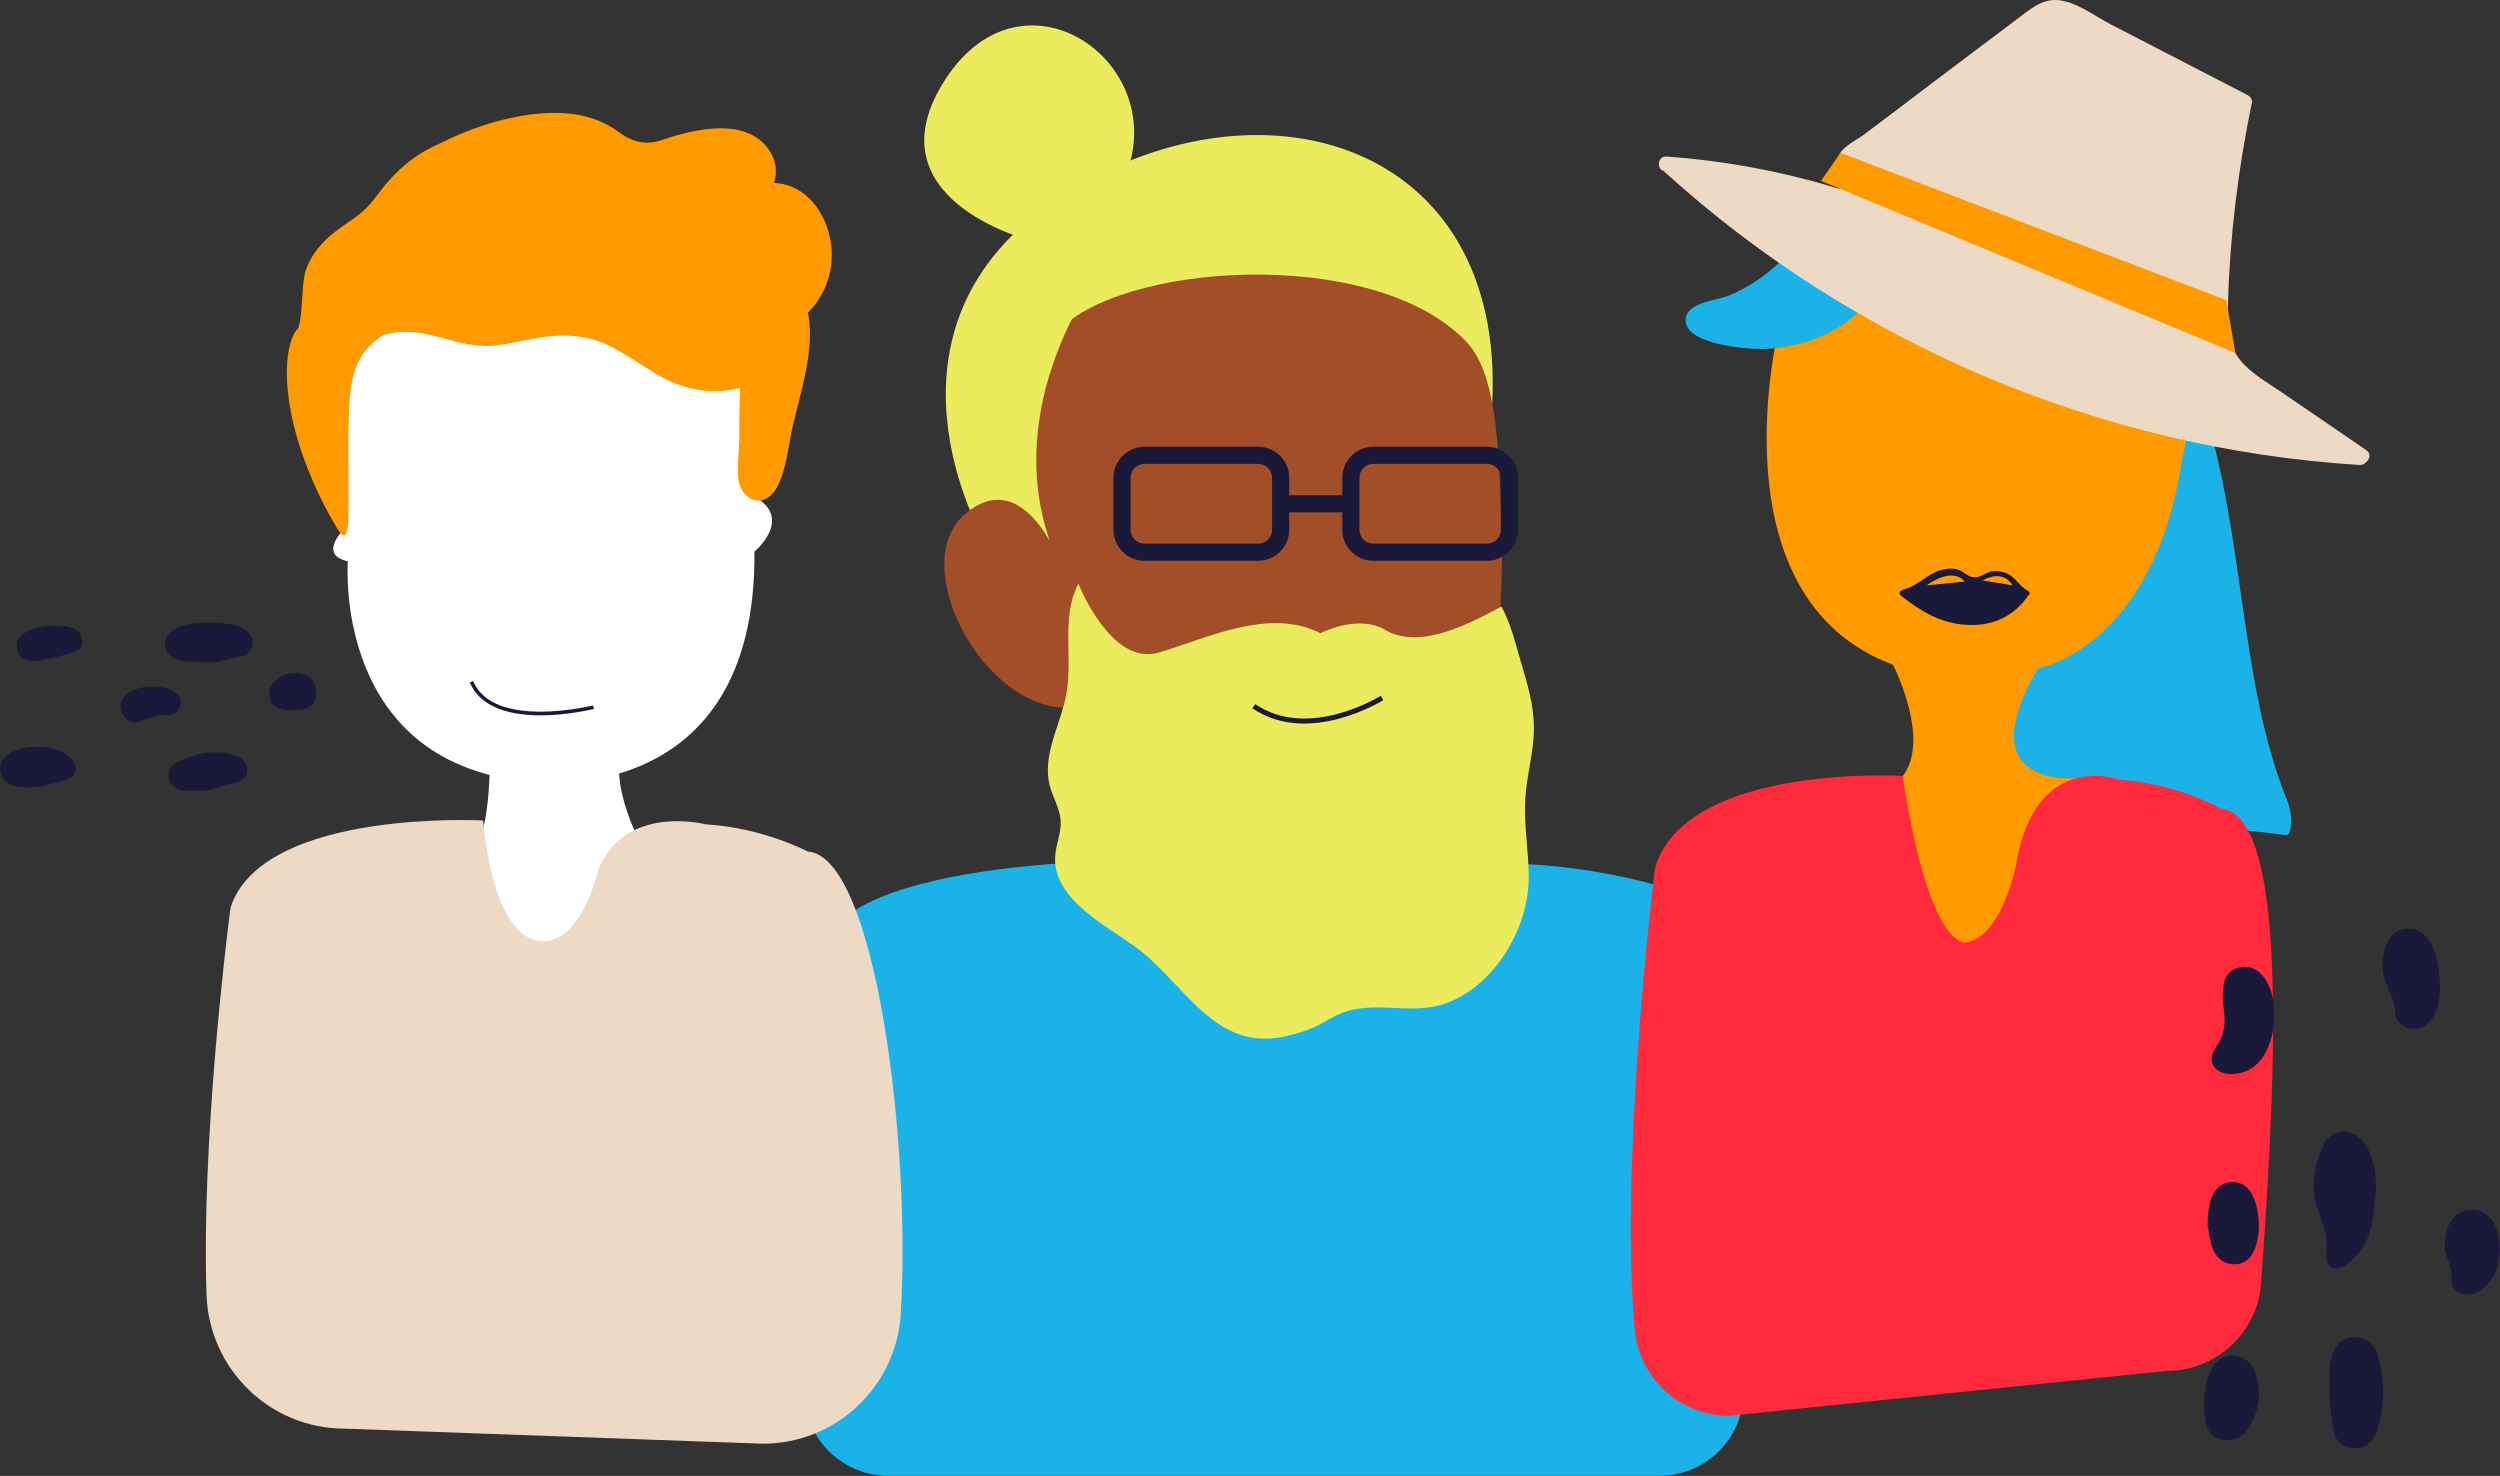 <?xml version="1.0" encoding="UTF-8"?> <svg xmlns="http://www.w3.org/2000/svg" width="498" height="294" viewBox="0 0 498 294" fill="none"><rect x="0" y="0" width="498" height="294" fill="#333333" stroke="none"/><path d="M347.272 278.81C350.325 247.36 354.534 177.926 332.258 177.024C332.258 177.024 319.452 172.7 302.641 172.072C302.641 172.072 277.03 166.391 271.421 187.224C271.421 187.224 267.422 198.528 257.815 200.137C257.815 200.137 246.612 204.115 237.805 171.365C237.805 171.365 175.186 169.243 164.64 186.661C164.409 187.036 164.272 187.44 164.185 187.852C162.792 194.543 154.902 250.63 160.475 280.319C161.962 288.259 168.92 293.991 176.998 293.991H330.533C339.187 293.991 346.435 287.429 347.272 278.81Z" fill="#1AB2E7"></path><path d="M205.055 47.837C205.055 47.837 172.724 39.622 188.41 15.657C204.095 -8.308 233.763 12.813 223.996 35.515C214.223 58.217 205.055 47.837 205.055 47.837Z" fill="#EAEC5E"></path><path d="M196.112 107.735C196.112 107.735 171.331 65.637 210.65 39.622C249.961 13.607 300.02 27.618 297.241 80.514C294.462 133.411 194.293 133.396 196.112 107.728V107.735Z" fill="#EAEC5E"></path><path d="M292.015 67.976C298.064 74.27 298.562 88.382 299.068 103.996C300.598 151.247 286.443 166.009 262.304 168.607C238.166 171.206 212.916 161.923 207.719 118.108C205.12 96.2 202.349 75.96 210.318 66.496C222.199 52.384 273.442 48.674 292.008 67.983L292.015 67.976Z" fill="#A24E29"></path><path d="M196.444 102.162C196.444 102.162 195.376 68.135 218.214 55.647C218.214 55.647 199.656 80.514 209.112 107.735L196.444 102.169V102.162Z" fill="#EAEC5E"></path><path d="M211.075 111.784C211.075 111.784 203.691 92.215 192.033 102.588C180.376 112.961 196.675 143.098 214.504 140.903C214.504 140.903 216.756 118.483 211.083 111.784H211.075Z" fill="#A24E29"></path><path d="M214.8 116.238C214.8 116.238 221.29 132.747 230.738 130.011C240.187 127.275 252.74 120.88 263.005 126.134C263.005 126.134 270.483 122.258 275.875 125.456C282.927 129.628 292.975 124.063 299.082 120.836C300.959 124.178 301.832 128.069 302.958 131.83C304.25 136.139 305.557 140.528 305.557 145.025C305.557 149.616 304.2 154.098 303.868 158.675C303.478 164.089 304.539 169.502 304.525 174.931C304.496 184.943 297.624 196.586 287.771 199.95C281.924 201.949 276.055 199.978 270.201 200.996C265.784 201.761 264.044 203.876 260.514 205.147C251.722 208.316 245.846 207.478 238.426 200.469C234.232 196.506 230.659 191.843 225.974 188.472C220.315 184.408 209.928 179.132 210.173 170.881C210.245 168.369 211.444 165.965 211.285 163.461C211.133 161.043 209.733 158.891 209.119 156.545C207.697 151.117 210.527 145.624 211.992 140.21C213.948 133.006 211.704 125.925 213.725 118.837C213.768 118.685 214.779 116.209 214.793 116.253L214.8 116.238Z" fill="#EAEC5E"></path><path d="M250.625 111.712H227.995C224.581 111.712 221.802 108.933 221.802 105.519V95.182C221.802 91.768 224.581 88.989 227.995 88.989H250.625C254.039 88.989 256.818 91.768 256.818 95.182V105.519C256.818 108.933 254.039 111.712 250.625 111.712ZM227.995 92.403C226.465 92.403 225.216 93.652 225.216 95.182V105.519C225.216 107.049 226.465 108.298 227.995 108.298H250.625C252.155 108.298 253.404 107.049 253.404 105.519V95.182C253.404 93.652 252.155 92.403 250.625 92.403H227.995Z" fill="#1A1939"></path><path d="M296.202 111.712H273.572C270.158 111.712 267.379 108.933 267.379 105.519V95.182C267.379 91.768 270.158 88.989 273.572 88.989H296.202C299.616 88.989 302.395 91.768 302.395 95.182V105.519C302.395 108.933 299.616 111.712 296.202 111.712ZM273.572 92.403C272.042 92.403 270.793 93.652 270.793 95.182V105.519C270.793 107.049 272.042 108.298 273.572 108.298H296.202C297.732 108.298 298.981 107.049 298.981 105.519V95.182C298.981 93.652 297.732 92.403 296.202 92.403H273.572Z" fill="#1A1939"></path><path d="M269.089 98.64H253.974V102.054H269.089V98.64Z" fill="#1A1939"></path><path d="M275.297 139.034C275.297 139.034 260.731 148.187 249.759 140.672" stroke="#1A1939" stroke-miterlimit="10"></path><path d="M354.382 65.168C354.382 65.168 340.869 118.88 377.084 132.422C377.084 132.422 387.124 151.897 375.561 157.376C363.997 162.854 387.399 210.322 387.399 210.322L413.905 178.98L425.772 144.592L439.162 85.25L375.257 50.37L354.382 65.168Z" fill="#FF9A00"></path><path d="M455.641 159.52C446.092 136.291 447.174 106.501 438.902 81.085C438.815 79.129 438.216 76.768 437.3 75.779L436.419 74.834C436.267 74.668 436.123 74.559 435.986 74.48C436.801 84.47 434.687 91.299 434.687 91.299C429.136 129.137 405.928 133.172 405.928 133.172C391.802 157.39 413.789 155.001 413.789 155.001L410.931 166.824C425.375 164.392 440.172 164.233 455.295 166.355C456.703 166.55 456.666 162.024 455.641 159.534V159.52Z" fill="#1AB2E7"></path><path d="M450.43 255.481C452.703 222.175 456.955 162.068 442.302 161.05C442.302 161.05 433.712 156.091 422.444 155.362C422.444 155.362 405.271 148.844 401.511 172.751C401.511 172.751 398.825 185.722 392.387 187.57C392.387 187.57 384.872 192.139 378.968 154.553C378.968 154.553 336.978 152.113 329.904 172.108C329.753 172.541 329.659 173.003 329.601 173.48C328.692 180.958 322.765 233.385 325.638 264.807C326.526 274.552 334.654 282.03 344.442 282.03L431.604 273.079C441.529 273.079 449.758 265.391 450.437 255.488L450.43 255.481Z" fill="#FF2A3C"></path><path d="M403.972 117.703C401.915 116.613 401.409 114.419 398.565 113.856C395.801 113.3 395.173 115.062 393.245 114.989C391.47 114.917 391.109 113.12 388.351 113.271C384.374 113.488 382.649 116.527 379.148 117.458C378.253 117.696 378.238 118.36 378.729 118.678C378.765 118.728 378.787 118.779 378.859 118.83C382.367 121.471 386.641 124.525 392.805 124.503C398.443 124.489 401.799 121.695 403.9 118.858C403.95 118.786 403.957 118.721 403.979 118.656C404.398 118.404 404.535 117.999 403.965 117.696L403.972 117.703ZM383.833 116.599C383.833 116.599 388.647 112.759 391.383 115.834L383.833 116.599ZM394.942 115.617C394.942 115.617 398.847 113.178 400.911 116.599L394.942 115.617Z" fill="#1A1939"></path><path d="M360.936 48.313C360.842 48.27 360.756 48.241 360.669 48.212C359.991 47.627 358.865 47.483 358.135 48.378C354.404 52.94 349.762 56.65 344.283 58.91C342.233 59.754 336.365 60.195 335.823 63.241C334.878 68.532 347.683 69.55 350.859 69.521C358.179 69.456 366.574 66.576 371.403 60.815C377.221 53.886 365.736 50.724 360.943 48.306L360.936 48.313Z" fill="#1AB2E7"></path><path d="M471.385 89.682C465.812 85.87 460.24 82.059 454.667 78.248C451.873 76.335 448.546 74.494 446.344 71.86C443.652 68.64 443.702 64.648 443.81 60.685C444.164 47.144 445.839 33.674 448.582 20.414C448.726 19.729 448.178 19.173 447.636 18.898C438.592 14.228 429.554 9.558 420.51 4.88C417.29 3.213 413.255 0.058 409.473 0.001C406.448 -0.043 404.059 2.116 401.785 3.812C393.664 9.883 385.594 16.025 377.502 22.132C375.481 23.663 373.453 25.186 371.432 26.716C370.154 27.683 367.426 29.047 366.624 30.426C365.708 32.007 366.155 35.147 366.494 37.645C355.255 34.209 343.735 32.029 331.998 31.184C330.208 31.054 329.861 33.674 331.442 34.057C331.507 34.151 331.586 34.245 331.68 34.331C369.613 68.748 418.936 89.501 470.057 92.62C470.605 92.656 471.017 92.425 471.284 92.085C472.049 91.566 472.374 90.353 471.377 89.682H471.385Z" fill="#ECDAC4"></path><path d="M366.624 30.433L362.734 36.035L445.29 70.322L443.486 59.798L366.624 30.433Z" fill="#FF9A00"></path><path d="M69.292 104.631C69.292 104.631 62.759 110.362 69.292 111.813C69.292 111.813 66.044 152.915 106.712 155.816C106.712 155.816 150.766 161.136 150.282 109.879C150.282 109.879 159.565 102.206 147.915 97.824L153.79 71.195L98.064 57.17L72.923 61.523L63.25 78.443L69.292 104.624V104.631Z" fill="white"></path><path d="M97.581 149.046C97.581 149.046 98.007 166.933 93.921 169.351L95.755 203.681H118.225L128.042 168.867C128.042 168.867 118.853 152.431 126.108 146.144C133.362 139.857 97.581 149.046 97.581 149.046Z" fill="white"></path><path d="M179.423 261.775C181.516 228.145 174.507 170.499 160.872 169.618C160.872 169.618 152.109 164.904 140.602 164.211C140.602 164.211 124.65 160.046 119.236 173.112C119.236 173.112 116.5 185.441 109.924 187.195C109.924 187.195 99.133 192.031 96.231 163.439C96.231 163.439 53.376 161.122 46.15 180.121C45.991 180.532 45.897 180.973 45.84 181.42C45.01 187.758 40.115 228.08 41.14 257.906C41.653 272.776 53.801 284.585 68.671 284.585L151.935 287.588C166.48 287.588 178.521 276.284 179.43 261.775H179.423Z" fill="#ECDAC4"></path><path d="M154.173 36.439C155.061 33.718 154.389 30.809 152.058 28.513C147.59 24.117 139.909 25.51 134.532 27.034C131.644 27.856 130.136 28.881 127.09 28.196C124.679 27.654 123.444 26.268 121.416 25.106C118.593 23.489 115.511 22.724 112.263 22.536C104.445 22.089 95.473 24.709 88.522 28.152C86.573 29.112 81.087 30.917 75.399 38.532C72.973 41.781 71.934 42.524 68.44 44.935C65.243 47.137 62.767 49.418 61.186 53.092C59.843 56.196 60.543 61.768 59.403 65.414C58.638 65.955 56.927 68.9 57.165 75.454C57.721 90.339 67.069 105.071 67.069 105.079C69.097 108.616 69.184 105.107 69.292 104.624C69.675 102.935 69.22 90.707 69.508 82.088C69.768 74.321 71.154 70.091 76.373 66.72C85.389 64.295 90.745 70.033 99.624 68.712C104.734 67.947 109.542 66.345 114.797 66.98C121.069 67.738 123.957 70.445 129.414 73.679C134.763 77.338 141.346 78.948 147.416 77.245C147.308 80.695 147.25 84.153 147.258 87.61C147.265 90.288 146.298 95.493 147.922 97.824C150.094 100.935 153.198 100.004 154.815 96.98C156.743 93.363 157.06 88.484 157.999 84.535C159.11 79.865 160.503 75.166 161.088 70.387C161.37 68.084 161.507 65.017 160.936 62.281C163.073 60.159 164.661 57.437 165.361 54.088C166.993 46.299 162.409 36.764 154.18 36.439H154.173Z" fill="#FF9A00"></path><path d="M107.657 142.499C100.237 142.499 95.379 140.232 93.589 135.944L94.253 135.67C98.302 145.4 117.936 140.571 118.139 140.521L118.312 141.221C118.261 141.235 113.187 142.499 107.657 142.499Z" fill="#1A1939"></path><path d="M40.413 131.834C38.466 131.843 36.916 131.94 35.401 131.437C33.921 130.952 32.978 129.983 32.881 128.449C32.793 127.118 33.533 126.122 34.643 125.372C37.312 123.574 45.936 123.53 48.64 125.319C49.742 126.051 50.499 126.985 50.288 128.405C50.068 129.824 49.081 130.635 47.786 130.811C45.196 131.164 42.73 132.469 40.413 131.834Z" fill="#1A1939"></path><path d="M5.3 156.888C4.534 156.8 3.758 156.738 3.001 156.606C1.495 156.342 0.446 155.486 0.094 153.97C-0.258 152.436 0.411 151.264 1.591 150.32C4.41 148.072 11.211 148.328 13.862 150.77C15.73 152.498 15.404 154.781 13.034 155.363C10.497 155.989 7.996 156.941 5.309 156.888H5.3Z" fill="#1A1939"></path><path d="M39.4 157.47C38.157 157.47 37.382 157.505 36.616 157.47C35.048 157.391 34.008 156.597 33.674 155.046C33.374 153.679 33.964 152.463 35.11 151.907C38.783 150.144 42.597 149.121 46.685 150.47C48.103 150.938 49.213 151.749 49.23 153.353C49.248 155.081 47.98 155.627 46.526 155.971C44.007 156.571 41.611 157.787 39.391 157.47H39.4Z" fill="#1A1939"></path><path d="M11.722 124.702C11.475 124.702 12.101 124.649 12.709 124.711C14.506 124.914 16.232 125.487 16.408 127.541C16.584 129.516 14.955 129.806 13.369 130.291C11.431 130.882 9.502 131.376 7.511 131.587C5.723 131.781 3.935 131.587 3.433 129.471C2.886 127.171 4.419 126.13 6.313 125.425C7.784 124.879 9.282 124.552 11.722 124.702Z" fill="#1A1939"></path><path d="M30.186 136.806C31.754 136.736 33.286 136.903 34.643 137.749C35.612 138.349 36.255 139.239 35.991 140.447C35.735 141.611 34.96 142.351 33.736 142.422C31.903 142.527 30.159 142.607 28.406 143.532C26.741 144.405 24.971 143.735 24.248 141.84C23.535 139.971 24.407 138.543 26.16 137.679C27.419 137.062 28.767 136.727 30.186 136.806Z" fill="#1A1939"></path><path d="M58.568 141.478C55.221 141.549 53.538 140.403 53.6 138.111C53.661 135.916 56.154 134.038 58.938 134.082C61.484 134.126 63.043 135.66 62.999 138.058C62.955 140.429 61.687 141.408 58.568 141.47V141.478Z" fill="#1A1939"></path><path d="M473.328 237.499C472.657 241.601 472.897 246.344 469.482 249.949C468.732 250.734 467.981 251.583 467.072 252.128C465.093 253.329 463.162 252.368 463.385 250.109C463.689 247.065 463.194 244.613 461.949 241.633C460.178 237.403 460.768 232.244 462.954 227.854C464.598 224.553 468.763 224.601 470.998 227.774C472.961 230.562 473.36 233.814 473.312 237.499L473.328 237.499Z" fill="#1A1939"></path><path d="M444.522 213.947C441.075 213.931 439.415 211.447 441.442 208.563C443.341 205.871 443.341 203.34 442.894 200.424C442.687 199.014 442.766 197.524 442.974 196.098C443.229 194.367 444.25 193.117 446.038 192.717C447.745 192.332 449.214 192.781 450.458 194.079C454.496 198.309 453.698 208.867 449.054 212.408C447.714 213.434 446.213 213.947 444.538 213.931L444.522 213.947Z" fill="#1A1939"></path><path d="M486.126 196.547C485.919 198.774 485.855 200.985 484.483 202.859C483.445 204.269 482.121 205.167 480.302 204.878C478.466 204.59 477.11 203.34 477.094 201.642C477.078 199.303 475.945 197.508 475.195 195.505C474.397 193.406 474.429 191.195 475.083 189.048C475.689 187.029 476.743 185.379 479.057 185.059C481.594 184.706 483.222 185.972 484.323 188.087C485.696 190.747 485.807 193.695 486.126 196.547Z" fill="#1A1939"></path><path d="M487.036 248.01C487.036 243.861 488.967 241.185 491.919 240.993C495.015 240.784 497.282 242.963 497.808 246.809C498.287 250.366 497.681 253.682 495.015 256.326C493.627 257.704 491.951 258.281 490.068 257.608C488.409 257.015 488.297 255.541 488.313 254.019C488.345 251.824 486.829 249.933 487.02 247.994L487.036 248.01Z" fill="#1A1939"></path><path d="M439.766 243.957C439.75 238.445 441.41 235.689 444.347 235.481C447.411 235.257 449.294 237.628 449.852 242.291C450.092 244.325 449.964 246.312 449.358 248.235C448.719 250.286 447.379 251.856 445.097 251.84C442.894 251.84 441.33 250.446 440.66 248.411C440.102 246.697 439.926 244.87 439.735 243.973L439.766 243.957Z" fill="#1A1939"></path><path d="M464.024 278.501C464.072 274.88 463.8 272.509 464.518 270.202C465.221 267.91 466.593 266.356 469.146 266.372C471.413 266.388 472.913 267.67 473.567 269.753C475.179 274.928 475.115 280.135 473.407 285.263C472.721 287.329 471.173 288.595 468.891 288.483C466.609 288.371 465.189 286.961 464.79 284.798C464.327 282.314 464.183 279.767 464.024 278.501Z" fill="#1A1939"></path><path d="M439.016 279.478C439.255 277.219 439.367 275.024 440.373 273.021C441.362 271.035 442.926 269.897 445.144 270.073C447.394 270.25 448.735 271.724 449.373 273.807C450.395 277.091 450.123 280.328 448.575 283.372C447.426 285.631 445.655 287.185 442.926 286.801C439.958 286.384 439.319 284.157 439.192 281.593C439.16 280.872 439.064 280.135 439 279.494L439.016 279.478Z" fill="#1A1939"></path></svg> 